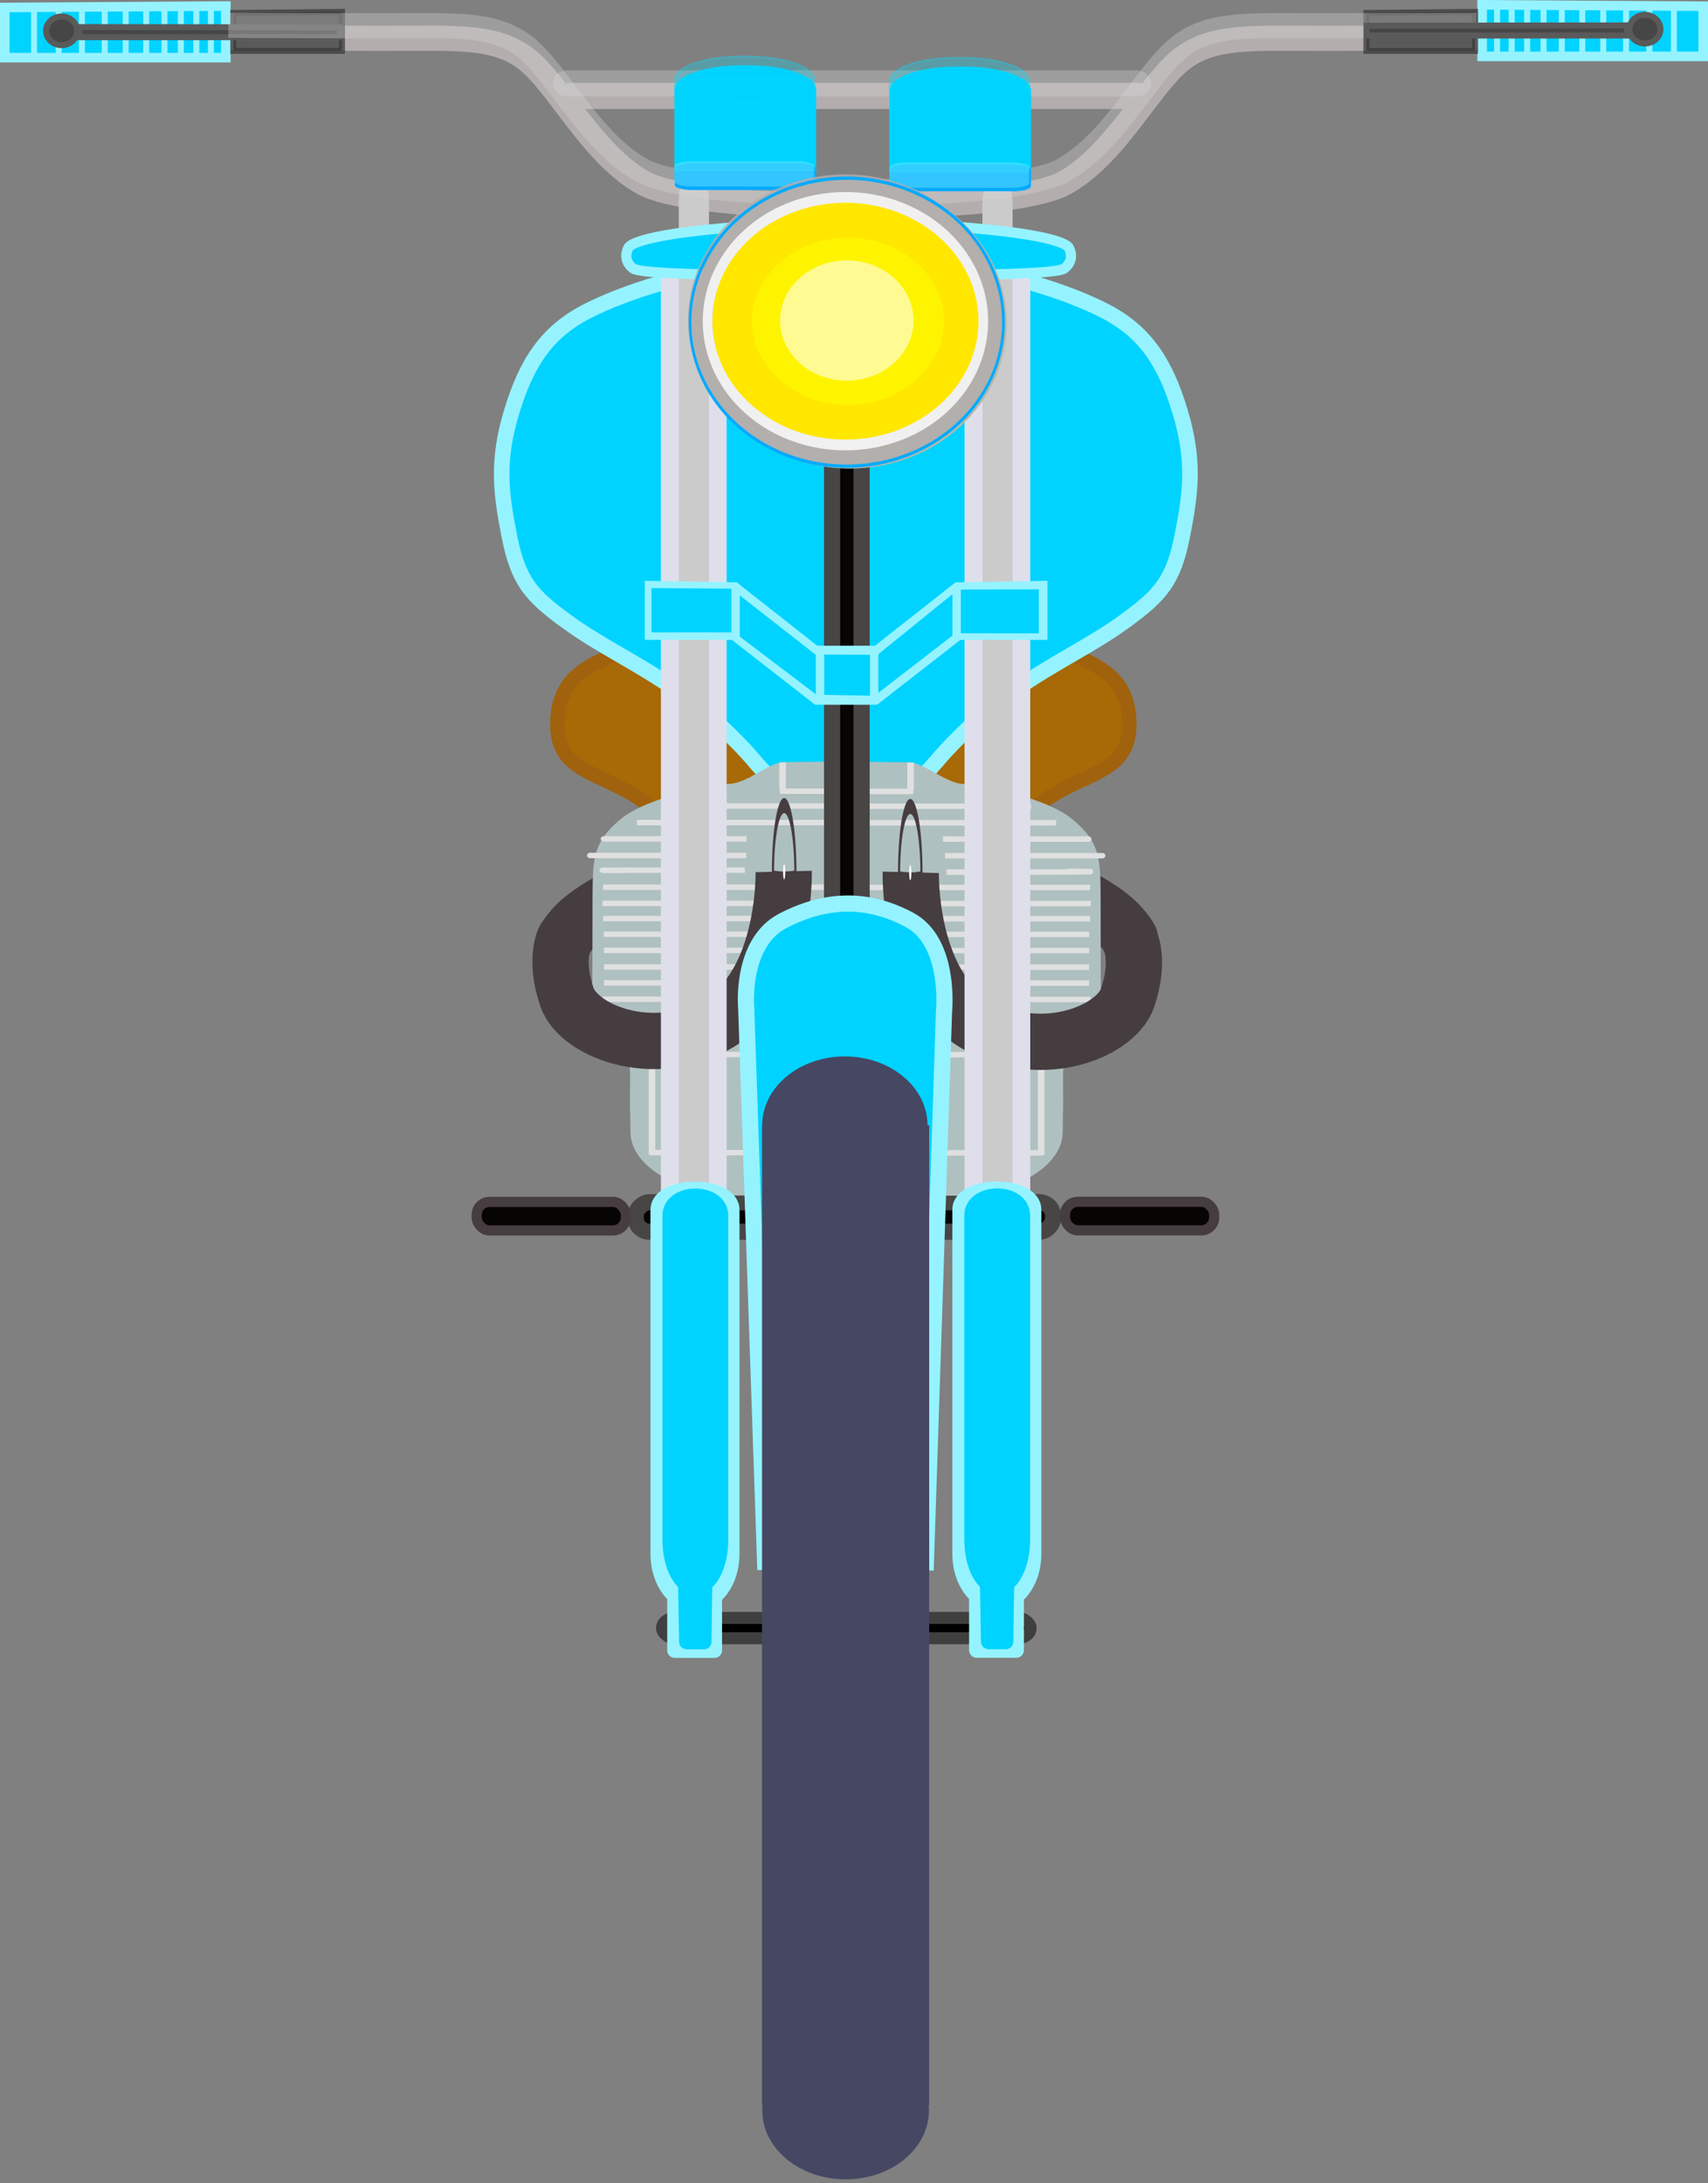 <?xml version="1.0" encoding="UTF-8" standalone="no"?>
<!-- Created with Inkscape (http://www.inkscape.org/) -->
<svg
   xmlns:dc="http://purl.org/dc/elements/1.1/"
   xmlns:cc="http://creativecommons.org/ns#"
   xmlns:rdf="http://www.w3.org/1999/02/22-rdf-syntax-ns#"
   xmlns:svg="http://www.w3.org/2000/svg"
   xmlns="http://www.w3.org/2000/svg"
   xmlns:sodipodi="http://sodipodi.sourceforge.net/DTD/sodipodi-0.dtd"
   xmlns:inkscape="http://www.inkscape.org/namespaces/inkscape"
   id="svg2"
   sodipodi:version="0.32"
   inkscape:version="0.46"
   width="285.336"
   height="364.667"
   sodipodi:docbase="D:\Documents and Settings\courboules\Mes documents\vectoriel"
   sodipodi:docname="moto2.svg"
   inkscape:output_extension="org.inkscape.output.svg.inkscape"
   version="1.0">
  <rect width="100%" height="100%" fill="#808080" stroke="none"/>
  <defs
     id="defs5">
    <inkscape:perspective
       sodipodi:type="inkscape:persp3d"
       inkscape:vp_x="0 : 526.18109 : 1"
       inkscape:vp_y="0 : 1000 : 0"
       inkscape:vp_z="744.09448 : 526.18109 : 1"
       inkscape:persp3d-origin="372.04724 : 350.78739 : 1"
       id="perspective184" />
  </defs>
  <sodipodi:namedview
     inkscape:window-height="712"
     inkscape:window-width="1024"
     inkscape:pageshadow="2"
     inkscape:pageopacity="0.0"
     borderopacity="1.0"
     bordercolor="#666666"
     pagecolor="#ffffff"
     id="base"
     inkscape:zoom="0.41044777"
     inkscape:cx="341.55387"
     inkscape:cy="595.06804"
     inkscape:window-x="0"
     inkscape:window-y="0"
     inkscape:current-layer="g1619"
     fill="#c0c0c0"
     showgrid="false" />
  <rect
     style="opacity:1;fill:#0013ff;fill-opacity:1;fill-rule:nonzero;stroke:#dfdfdf;stroke-width:2.7;stroke-linecap:round;stroke-linejoin:round;stroke-miterlimit:4;stroke-dasharray:none;stroke-opacity:1"
     id="rect17147"
     width="0"
     height="1.985"
     x="-324.401"
     y="222.521"
     ry="0"
     rx="0"
     transform="scale(1,-1)" />
  <rect
     style="opacity:1;fill:#3f3f3f;fill-opacity:1;fill-rule:nonzero;stroke:#3f3f3f;stroke-width:2.3;stroke-linecap:round;stroke-linejoin:round;stroke-miterlimit:4;stroke-dasharray:none;stroke-opacity:1"
     id="rect29439"
     width="10.952"
     height="0"
     x="-291.545"
     y="-228.476"
     rx="2.152"
     ry="0" />
  <g
     id="g1619"
     inkscape:export-xdpi="90"
     inkscape:export-ydpi="90"
     transform="translate(-246.642,-550.343)">
    <g
       transform="translate(-199.094,445.141)"
       id="g1483">
      <path
         style="fill:#463d40;fill-opacity:1;fill-rule:evenodd;stroke:#463d40;stroke-width:2.8;stroke-linecap:butt;stroke-linejoin:miter;stroke-miterlimit:4;stroke-dasharray:none;stroke-opacity:1"
         d="M 631.609,263.924 C 631.163,262.33 628.345,260.313 628.345,260.313 L 617.143,252.674 L 626.315,251.389 C 626.315,251.389 632.323,254.286 635.173,257.418 C 638.022,260.55 637.742,261.536 637.742,261.536 C 637.742,261.536 632.052,265.504 631.609,263.924 z"
         id="path103917"
         sodipodi:nodetypes="cccczcz" />
      <rect
         style="fill:#070404;fill-opacity:1;fill-rule:nonzero;stroke:#484545;stroke-width:2.7;stroke-linecap:round;stroke-linejoin:round;stroke-miterlimit:4;stroke-dasharray:none;stroke-opacity:1"
         id="rect103034"
         width="4.928"
         height="69.717"
         x="306.031"
         y="-621.658"
         rx="2.292"
         ry="2.292"
         transform="matrix(0,1,-1,0,0,0)" />
      <path
         style="fill:#463d40;fill-opacity:1;fill-rule:evenodd;stroke:#463d40;stroke-width:2.8;stroke-linecap:butt;stroke-linejoin:miter;stroke-miterlimit:4;stroke-dasharray:none;stroke-opacity:1"
         d="M 542.869,264.188 C 543.315,262.594 546.134,260.577 546.134,260.577 L 557.336,252.937 L 548.163,251.653 C 548.163,251.653 542.155,254.55 539.306,257.682 C 536.456,260.814 536.736,261.8 536.736,261.8 C 536.736,261.8 542.427,265.767 542.869,264.188 z"
         id="path98607"
         sodipodi:nodetypes="cccczcz" />
      <path
         id="path72872"
         style="fill:#a86907;fill-opacity:1;fill-rule:evenodd;stroke:#a0620d;stroke-width:2.4;stroke-linecap:butt;stroke-linejoin:miter;stroke-miterlimit:4;stroke-opacity:1"
         d="M 605.041,207.246 C 621.073,215.164 634.229,213.489 634.405,226.067 C 634.548,236.38 622.995,233.435 615.291,243.687 C 609.123,251.895 594.446,251.38 594.446,251.38 L 586.116,251.437 L 587.192,207.246 L 605.041,207.246 z M 568.205,207.248 C 552.172,215.166 539.016,213.491 538.841,226.069 C 538.697,236.382 550.25,233.437 557.954,243.689 C 564.122,251.897 578.8,251.381 578.8,251.381 L 587.129,251.439 L 586.053,207.248 L 568.205,207.248 z" />
      <path
         id="path68500"
         style="opacity:1;fill:#00d3ff;fill-opacity:1;fill-rule:evenodd;stroke:#95f3ff;stroke-width:2.6;stroke-linecap:butt;stroke-linejoin:miter;stroke-miterlimit:4;stroke-opacity:1"
         d="M 581.307,148.547 C 581.307,148.547 575.645,149.379 568.225,150.057 C 560.917,150.725 550.321,153.824 543.697,157.256 C 536.983,160.735 533.653,165.914 531.218,173.969 C 528.771,182.062 529.341,187.266 530.832,194.801 C 532.319,202.311 534.491,204.692 540.243,208.9 C 546.097,213.182 551.954,215.745 558.869,220.554 C 565.784,225.362 571.283,231.759 571.283,231.759 C 571.283,231.759 575.514,236.974 579.021,238.772 C 582.527,240.57 585.874,238.825 585.874,238.825 L 585.904,148.547 L 581.307,148.547 z M 592.772,148.474 C 592.772,148.474 598.433,149.306 605.853,149.984 C 613.161,150.652 623.758,153.751 630.381,157.183 C 637.096,160.663 640.425,165.842 642.861,173.896 C 645.307,181.989 644.738,187.194 643.246,194.728 C 641.76,202.238 639.588,204.619 633.836,208.827 C 627.982,213.109 622.124,215.673 615.21,220.481 C 608.295,225.29 602.796,231.686 602.796,231.686 C 602.796,231.686 598.565,236.901 595.058,238.699 C 591.551,240.497 588.205,238.752 588.205,238.752 L 588.175,148.474 L 592.772,148.474 z" />
      <g
         id="g98515"
         transform="matrix(-0.98,0,0,0.81,1242.898,49.091)">
        <path
           sodipodi:nodetypes="ccscccsccczz"
           d="M 707.648,238.219 C 712.107,242.749 712.401,245.767 712.42,253.828 C 712.423,258.739 712.469,275.838 712.445,278.427 C 712.379,284.916 706.191,288.6 706.191,288.6 C 706.191,288.6 705.983,289.567 706.016,291.938 C 706.081,301.232 706.016,294.85 705.953,302.918 C 705.755,310.68 696.085,315.77 688.526,315.818 C 680.061,315.87 680.183,315.712 672.655,315.737 L 672.812,226.344 C 672.812,226.344 676.73,226.434 679.928,226.443 C 682.308,226.599 686.085,230.762 688.973,230.911 C 691.861,231.06 703.178,233.678 707.648,238.219 z"
           style="fill:#afc0c0;fill-opacity:1;fill-rule:evenodd;stroke:none;stroke-width:2.3;stroke-linecap:butt;stroke-linejoin:miter;stroke-miterlimit:4;stroke-opacity:1"
           id="path98517" />
        <path
           id="path98519"
           d="M 686.451,248.718 C 723.973,248.718 706.78,248.773 706.78,248.773"
           style="fill:none;fill-opacity:0.75;fill-rule:evenodd;stroke:#e0e0e1;stroke-width:1.122px;stroke-linecap:butt;stroke-linejoin:miter;stroke-opacity:1"
           sodipodi:nodetypes="cc" />
        <path
           id="path98521"
           d="M 673.01,252.244 C 710.428,252.244 710.633,252.244 710.633,252.244"
           style="fill:none;fill-opacity:0.75;fill-rule:evenodd;stroke:#e0e0e1;stroke-width:1.122px;stroke-linecap:butt;stroke-linejoin:miter;stroke-opacity:1" />
        <path
           id="path98523"
           d="M 673.012,255.581 C 710.534,255.581 710.74,255.581 710.74,255.581"
           style="fill:none;fill-opacity:0.75;fill-rule:evenodd;stroke:#e0e0e1;stroke-width:1.122px;stroke-linecap:butt;stroke-linejoin:miter;stroke-opacity:1" />
        <path
           id="path98525"
           d="M 673.01,258.704 C 710.428,258.704 710.633,258.704 710.633,258.704"
           style="fill:none;fill-opacity:0.75;fill-rule:evenodd;stroke:#e0e0e1;stroke-width:1.122px;stroke-linecap:butt;stroke-linejoin:miter;stroke-opacity:1" />
        <path
           id="path98527"
           d="M 672.978,261.934 C 710.291,261.934 710.496,261.934 710.496,261.934"
           style="fill:none;fill-opacity:0.75;fill-rule:evenodd;stroke:#e0e0e1;stroke-width:1.122px;stroke-linecap:butt;stroke-linejoin:miter;stroke-opacity:1" />
        <path
           id="path98529"
           d="M 672.961,265.264 C 710.274,265.264 710.479,265.264 710.479,265.264"
           style="fill:none;fill-opacity:0.75;fill-rule:evenodd;stroke:#e0e0e1;stroke-width:1.122px;stroke-linecap:butt;stroke-linejoin:miter;stroke-opacity:1" />
        <path
           id="path98531"
           d="M 673.035,268.691 C 710.244,268.691 710.448,268.691 710.448,268.691"
           style="fill:none;fill-opacity:0.75;fill-rule:evenodd;stroke:#e0e0e1;stroke-width:1.122px;stroke-linecap:butt;stroke-linejoin:miter;stroke-opacity:1" />
        <path
           id="path98533"
           d="M 673.035,271.978 C 710.244,271.978 710.448,271.978 710.448,271.978"
           style="fill:none;fill-opacity:0.75;fill-rule:evenodd;stroke:#e0e0e1;stroke-width:1.122px;stroke-linecap:butt;stroke-linejoin:miter;stroke-opacity:1" />
        <path
           id="path98535"
           d="M 672.857,275.341 C 710.483,275.341 710.69,275.341 710.69,275.341"
           style="fill:none;fill-opacity:0.75;fill-rule:evenodd;stroke:#e0e0e1;stroke-width:1.122px;stroke-linecap:butt;stroke-linejoin:miter;stroke-opacity:1" />
        <path
           id="path98537"
           d="M 672.733,279.134 C 710.167,279.134 710.372,279.134 710.372,279.134"
           style="fill:none;fill-opacity:0.75;fill-rule:evenodd;stroke:#e0e0e1;stroke-width:1.122px;stroke-linecap:butt;stroke-linejoin:miter;stroke-opacity:1" />
        <path
           id="path98539"
           d="M 672.74,283.156 C 707.691,283.156 707.883,283.156 707.883,283.156"
           style="fill:none;fill-opacity:0.75;fill-rule:evenodd;stroke:#e0e0e1;stroke-width:1.122px;stroke-linecap:butt;stroke-linejoin:miter;stroke-opacity:1" />
        <path
           id="path98541"
           d="M 686.214,245.697 C 723.856,245.697 710.547,245.697 710.547,245.697"
           style="fill:none;fill-opacity:0.75;fill-rule:evenodd;stroke:#e0e0e1;stroke-width:1.122px;stroke-linecap:butt;stroke-linejoin:miter;stroke-opacity:1"
           sodipodi:nodetypes="cc" />
        <path
           id="path98543"
           d="M 686.177,242.271 C 721.312,242.271 707.989,242.271 707.989,242.271"
           style="fill:none;fill-opacity:0.75;fill-rule:evenodd;stroke:#e0e0e1;stroke-width:1.122px;stroke-linecap:butt;stroke-linejoin:miter;stroke-opacity:1"
           sodipodi:nodetypes="cc" />
        <path
           id="path98545"
           d="M 672.774,238.921 C 704.662,238.921 704.838,238.921 704.838,238.921"
           style="fill:none;fill-opacity:0.75;fill-rule:evenodd;stroke:#e0e0e1;stroke-width:1.122px;stroke-linecap:butt;stroke-linejoin:miter;stroke-opacity:1" />
        <path
           id="path98547"
           d="M 672.868,235.495 C 700.404,235.495 700.555,235.495 700.555,235.495"
           style="fill:none;fill-opacity:0.75;fill-rule:evenodd;stroke:#e0e0e1;stroke-width:1.122px;stroke-linecap:butt;stroke-linejoin:miter;stroke-opacity:1" />
        <path
           id="path98549"
           d="M 672.383,232.45 C 680.451,232.45 680.496,232.45 680.496,232.45"
           style="fill:none;fill-opacity:0.75;fill-rule:evenodd;stroke:#e0e0e1;stroke-width:1.122px;stroke-linecap:butt;stroke-linejoin:miter;stroke-opacity:1" />
        <path
           id="path98551"
           d="M 680.025,226.494 C 680.025,232.15 680.025,232.181 680.025,232.181"
           style="fill:none;fill-opacity:0.75;fill-rule:evenodd;stroke:#e0e0e1;stroke-width:1.122px;stroke-linecap:butt;stroke-linejoin:miter;stroke-opacity:1" />
        <path
           id="path98553"
           d="M 672.74,286.735 C 702.577,286.735 702.741,286.735 702.741,286.735"
           style="fill:none;fill-opacity:0.75;fill-rule:evenodd;stroke:#e0e0e1;stroke-width:1.122px;stroke-linecap:butt;stroke-linejoin:miter;stroke-opacity:1" />
        <path
           id="path98555"
           d="M 702.282,307.432 C 702.282,286.709 702.282,286.595 702.282,286.595"
           style="fill:none;fill-opacity:0.75;fill-rule:evenodd;stroke:#e0e0e1;stroke-width:1.122px;stroke-linecap:butt;stroke-linejoin:miter;stroke-opacity:1" />
        <path
           id="path98557"
           d="M 672.511,306.987 C 702.348,306.987 702.512,306.987 702.512,306.987"
           style="fill:none;fill-opacity:0.75;fill-rule:evenodd;stroke:#e0e0e1;stroke-width:1.122px;stroke-linecap:butt;stroke-linejoin:miter;stroke-opacity:1" />
      </g>
      <g
         id="g98492"
         transform="matrix(0.98,0,0,0.81,-68.571,49.124)">
        <path
           sodipodi:nodetypes="ccscccsccczz"
           d="M 707.648,238.219 C 712.107,242.749 712.401,245.767 712.42,253.828 C 712.423,258.739 712.469,275.838 712.445,278.427 C 712.379,284.916 706.191,288.6 706.191,288.6 C 706.191,288.6 705.983,289.567 706.016,291.938 C 706.081,301.232 706.016,294.85 705.953,302.918 C 705.755,310.68 696.085,315.77 688.526,315.818 C 680.061,315.87 680.183,315.712 672.655,315.737 L 672.812,226.344 C 672.812,226.344 676.73,226.434 679.928,226.443 C 682.308,226.599 686.085,230.762 688.973,230.911 C 691.861,231.06 703.178,233.678 707.648,238.219 z"
           style="fill:#afc0c0;fill-opacity:1;fill-rule:evenodd;stroke:none;stroke-width:2.3;stroke-linecap:butt;stroke-linejoin:miter;stroke-miterlimit:4;stroke-opacity:1"
           id="path97575" />
        <path
           id="path97577"
           d="M 686.14,249.094 C 723.662,249.094 706.935,248.906 706.935,248.906"
           style="fill:none;fill-opacity:0.75;fill-rule:evenodd;stroke:#e0e0e1;stroke-width:1.122px;stroke-linecap:butt;stroke-linejoin:miter;stroke-opacity:1"
           sodipodi:nodetypes="cc" />
        <path
           id="path98454"
           d="M 673.01,252.244 C 710.428,252.244 710.633,252.244 710.633,252.244"
           style="fill:none;fill-opacity:0.75;fill-rule:evenodd;stroke:#e0e0e1;stroke-width:1.122px;stroke-linecap:butt;stroke-linejoin:miter;stroke-opacity:1" />
        <path
           id="path98456"
           d="M 673.012,255.581 C 710.534,255.581 710.74,255.581 710.74,255.581"
           style="fill:none;fill-opacity:0.75;fill-rule:evenodd;stroke:#e0e0e1;stroke-width:1.122px;stroke-linecap:butt;stroke-linejoin:miter;stroke-opacity:1" />
        <path
           id="path98458"
           d="M 673.01,258.704 C 710.428,258.704 710.633,258.704 710.633,258.704"
           style="fill:none;fill-opacity:0.75;fill-rule:evenodd;stroke:#e0e0e1;stroke-width:1.122px;stroke-linecap:butt;stroke-linejoin:miter;stroke-opacity:1" />
        <path
           id="path98460"
           d="M 672.978,261.934 C 710.291,261.934 710.496,261.934 710.496,261.934"
           style="fill:none;fill-opacity:0.75;fill-rule:evenodd;stroke:#e0e0e1;stroke-width:1.122px;stroke-linecap:butt;stroke-linejoin:miter;stroke-opacity:1" />
        <path
           id="path98462"
           d="M 672.961,265.264 C 710.274,265.264 710.479,265.264 710.479,265.264"
           style="fill:none;fill-opacity:0.75;fill-rule:evenodd;stroke:#e0e0e1;stroke-width:1.122px;stroke-linecap:butt;stroke-linejoin:miter;stroke-opacity:1" />
        <path
           id="path98464"
           d="M 673.035,268.691 C 710.244,268.691 710.448,268.691 710.448,268.691"
           style="fill:none;fill-opacity:0.75;fill-rule:evenodd;stroke:#e0e0e1;stroke-width:1.122px;stroke-linecap:butt;stroke-linejoin:miter;stroke-opacity:1" />
        <path
           id="path98466"
           d="M 673.035,271.978 C 710.244,271.978 710.448,271.978 710.448,271.978"
           style="fill:none;fill-opacity:0.75;fill-rule:evenodd;stroke:#e0e0e1;stroke-width:1.122px;stroke-linecap:butt;stroke-linejoin:miter;stroke-opacity:1" />
        <path
           id="path98468"
           d="M 672.857,275.341 C 710.483,275.341 710.69,275.341 710.69,275.341"
           style="fill:none;fill-opacity:0.75;fill-rule:evenodd;stroke:#e0e0e1;stroke-width:1.122px;stroke-linecap:butt;stroke-linejoin:miter;stroke-opacity:1" />
        <path
           id="path98470"
           d="M 672.733,279.134 C 710.167,279.134 710.372,279.134 710.372,279.134"
           style="fill:none;fill-opacity:0.75;fill-rule:evenodd;stroke:#e0e0e1;stroke-width:1.122px;stroke-linecap:butt;stroke-linejoin:miter;stroke-opacity:1" />
        <path
           id="path98472"
           d="M 672.74,283.156 C 707.691,283.156 707.883,283.156 707.883,283.156"
           style="fill:none;fill-opacity:0.75;fill-rule:evenodd;stroke:#e0e0e1;stroke-width:1.122px;stroke-linecap:butt;stroke-linejoin:miter;stroke-opacity:1" />
        <path
           id="path98474"
           d="M 685.903,245.697 C 723.545,245.697 710.547,245.697 710.547,245.697"
           style="fill:none;fill-opacity:0.75;fill-rule:evenodd;stroke:#e0e0e1;stroke-width:1.122px;stroke-linecap:butt;stroke-linejoin:miter;stroke-opacity:1"
           sodipodi:nodetypes="cc" />
        <path
           id="path98476"
           d="M 685.556,242.271 C 720.691,242.271 708.145,242.271 708.145,242.271"
           style="fill:none;fill-opacity:0.75;fill-rule:evenodd;stroke:#e0e0e1;stroke-width:1.122px;stroke-linecap:butt;stroke-linejoin:miter;stroke-opacity:1"
           sodipodi:nodetypes="cc" />
        <path
           id="path98478"
           d="M 672.774,238.921 C 704.662,238.921 704.838,238.921 704.838,238.921"
           style="fill:none;fill-opacity:0.75;fill-rule:evenodd;stroke:#e0e0e1;stroke-width:1.122px;stroke-linecap:butt;stroke-linejoin:miter;stroke-opacity:1" />
        <path
           id="path98480"
           d="M 672.868,235.495 C 700.404,235.495 700.555,235.495 700.555,235.495"
           style="fill:none;fill-opacity:0.75;fill-rule:evenodd;stroke:#e0e0e1;stroke-width:1.122px;stroke-linecap:butt;stroke-linejoin:miter;stroke-opacity:1" />
        <path
           id="path98482"
           d="M 672.383,232.45 C 680.451,232.45 680.496,232.45 680.496,232.45"
           style="fill:none;fill-opacity:0.75;fill-rule:evenodd;stroke:#e0e0e1;stroke-width:1.122px;stroke-linecap:butt;stroke-linejoin:miter;stroke-opacity:1" />
        <path
           id="path98484"
           d="M 680.025,226.494 C 680.025,232.15 680.025,232.181 680.025,232.181"
           style="fill:none;fill-opacity:0.75;fill-rule:evenodd;stroke:#e0e0e1;stroke-width:1.122px;stroke-linecap:butt;stroke-linejoin:miter;stroke-opacity:1" />
        <path
           id="path98486"
           d="M 672.74,286.735 C 702.577,286.735 702.741,286.735 702.741,286.735"
           style="fill:none;fill-opacity:0.75;fill-rule:evenodd;stroke:#e0e0e1;stroke-width:1.122px;stroke-linecap:butt;stroke-linejoin:miter;stroke-opacity:1" />
        <path
           id="path98488"
           d="M 702.282,307.432 C 702.282,286.709 702.282,286.595 702.282,286.595"
           style="fill:none;fill-opacity:0.75;fill-rule:evenodd;stroke:#e0e0e1;stroke-width:1.122px;stroke-linecap:butt;stroke-linejoin:miter;stroke-opacity:1" />
        <path
           id="path98490"
           d="M 672.511,306.987 C 702.348,306.987 702.512,306.987 702.512,306.987"
           style="fill:none;fill-opacity:0.75;fill-rule:evenodd;stroke:#e0e0e1;stroke-width:1.122px;stroke-linecap:butt;stroke-linejoin:miter;stroke-opacity:1" />
      </g>
      <rect
         style="fill:#000000;fill-opacity:1;fill-rule:nonzero;stroke:#3f3f3f;stroke-width:2;stroke-linecap:round;stroke-linejoin:round;stroke-miterlimit:4;stroke-dasharray:none;stroke-opacity:1"
         id="rect41077"
         width="61.582"
         height="3.393"
         x="556.328"
         y="375.467"
         rx="2.152"
         ry="2.152" />
      <g
         id="g50909"
         style="stroke:#b3adad;stroke-width:4.2;stroke-miterlimit:4;stroke-dasharray:none;stroke-opacity:1"
         transform="translate(22,-356)">
        <rect
           ry="1.207"
           rx="1.207"
           y="477.137"
           x="518.499"
           height="0.172"
           width="95.761"
           id="rect41063"
           style="fill:#000000;fill-opacity:1;fill-rule:nonzero;stroke:#b3adad;stroke-width:4.2;stroke-linecap:round;stroke-linejoin:round;stroke-miterlimit:4;stroke-dasharray:none;stroke-opacity:1" />
        <path
           sodipodi:nodetypes="cszzss"
           d="M 462.173,467.528 C 467.969,467.551 467.939,467.577 488.01,467.603 C 500.009,467.619 506.789,466.977 512.095,471.429 C 517.347,475.836 522.849,487.156 531.306,491.81 C 535.024,493.856 546.229,495.266 555.059,495.269 C 562.14,495.271 562.14,495.334 569.131,495.333"
           style="fill:none;fill-opacity:0.75;fill-rule:evenodd;stroke:#b3adad;stroke-width:4.2;stroke-linecap:butt;stroke-linejoin:miter;stroke-miterlimit:4;stroke-dasharray:none;stroke-opacity:1"
           id="path41087" />
        <path
           sodipodi:nodetypes="cszzss"
           d="M 670.641,467.531 C 664.845,467.554 664.875,467.58 644.804,467.606 C 632.805,467.621 626.025,466.979 620.719,471.432 C 615.467,475.839 609.965,487.158 601.508,491.813 C 597.79,493.859 586.585,495.268 577.755,495.271 C 570.674,495.273 570.674,495.337 563.683,495.335"
           style="fill:none;fill-opacity:0.75;fill-rule:evenodd;stroke:#b3adad;stroke-width:4.2;stroke-linecap:butt;stroke-linejoin:miter;stroke-miterlimit:4;stroke-dasharray:none;stroke-opacity:1"
           id="path50897" />
      </g>
      <rect
         style="fill:#070404;fill-opacity:1;fill-rule:nonzero;stroke:#484545;stroke-width:2.7;stroke-linecap:round;stroke-linejoin:round;stroke-miterlimit:4;stroke-dasharray:none;stroke-opacity:1"
         id="rect41083"
         width="4.928"
         height="193.985"
         x="584.745"
         y="136.772"
         rx="2.292"
         ry="2.292" />
      <g
         id="g101230"
         transform="translate(0.215,-0.861)">
        <path
           sodipodi:nodetypes="czzc"
           id="path41073"
           d="M 576.443,251.641 C 576.443,251.641 576.897,269.315 566.53,276.371 C 555.921,283.592 542.29,278.639 540.229,272.62 C 538.199,266.693 539.69,263.307 539.69,263.307"
           style="fill:none;fill-opacity:0.75;fill-rule:evenodd;stroke:#463d40;stroke-width:9.4;stroke-linecap:butt;stroke-linejoin:miter;stroke-miterlimit:4;stroke-dasharray:none;stroke-opacity:1" />
        <path
           transform="matrix(0.169,0,0,1,478.916,0.609)"
           d="M 578.636,251.103 A 1.066,1.218 0 1 1 576.505,251.103 A 1.066,1.218 0 1 1 578.636,251.103 z"
           sodipodi:ry="1.2181818"
           sodipodi:rx="1.0659091"
           sodipodi:cy="251.10309"
           sodipodi:cx="577.57043"
           id="path100355"
           style="opacity:1;fill:#ffffff;fill-opacity:1;fill-rule:evenodd;stroke:#463d40;stroke-width:22.147;stroke-linecap:round;stroke-linejoin:round;stroke-miterlimit:4;stroke-dasharray:none;stroke-opacity:1"
           sodipodi:type="arc" />
      </g>
      <g
         id="g103919"
         transform="matrix(-1,0,0,1,1174.328,-0.719)">
        <path
           sodipodi:nodetypes="czzc"
           id="path103921"
           d="M 576.443,251.641 C 576.443,251.641 576.897,269.315 566.53,276.371 C 555.921,283.592 542.29,278.639 540.229,272.62 C 538.199,266.693 539.69,263.307 539.69,263.307"
           style="fill:none;fill-opacity:0.75;fill-rule:evenodd;stroke:#463d40;stroke-width:9.4;stroke-linecap:butt;stroke-linejoin:miter;stroke-miterlimit:4;stroke-dasharray:none;stroke-opacity:1" />
        <path
           transform="matrix(0.169,0,0,1,478.916,0.609)"
           d="M 578.636,251.103 A 1.066,1.218 0 1 1 576.505,251.103 A 1.066,1.218 0 1 1 578.636,251.103 z"
           sodipodi:ry="1.2181818"
           sodipodi:rx="1.0659091"
           sodipodi:cy="251.10309"
           sodipodi:cx="577.57043"
           id="path103923"
           style="opacity:1;fill:#ffffff;fill-opacity:1;fill-rule:evenodd;stroke:#463d40;stroke-width:22.147;stroke-linecap:round;stroke-linejoin:round;stroke-miterlimit:4;stroke-dasharray:none;stroke-opacity:1"
           sodipodi:type="arc" />
      </g>
      <path
         style="fill:#00d3ff;fill-opacity:1;fill-rule:evenodd;stroke:#95f3ff;stroke-width:2.7;stroke-linecap:butt;stroke-linejoin:miter;stroke-miterlimit:4;stroke-dasharray:none;stroke-opacity:1"
         d="M 573.599,367.438 L 570.397,273.654 C 570.397,273.654 569.333,262.731 576.557,259.001 C 583.782,255.271 590.72,255.137 597.677,258.867 C 604.633,262.597 603.439,274.187 603.439,274.187 L 600.373,367.513"
         id="path41085"
         sodipodi:nodetypes="cczzcc" />
      <path
         id="path41089"
         style="fill:#464763;fill-opacity:1;fill-rule:nonzero;stroke:#230000;stroke-width:1.231;stroke-linecap:round;stroke-linejoin:round;stroke-miterlimit:4;stroke-opacity:0"
         d="M 573.038,293.175 L 600.965,293.175 L 600.965,456.866 L 573.038,456.866 L 573.038,293.175 z M 600.685,293.175 C 600.685,299.525 594.499,304.678 586.877,304.678 C 579.255,304.678 573.069,299.525 573.069,293.175 C 573.069,286.826 579.255,281.673 586.877,281.673 C 594.499,281.673 600.685,286.826 600.685,293.175 z M 600.924,457.751 C 600.924,464.1 594.687,469.253 587.002,469.253 C 579.316,469.253 573.079,464.1 573.079,457.751 C 573.079,451.401 579.316,446.248 587.002,446.248 C 594.687,446.248 600.924,451.401 600.924,457.751 z" />
      <rect
         style="fill:#dfdfec;fill-opacity:1;fill-rule:nonzero;stroke:#dfdfec;stroke-width:2.531;stroke-linecap:round;stroke-linejoin:round;stroke-miterlimit:4;stroke-dasharray:none;stroke-opacity:1"
         id="rect41099"
         width="8.446"
         height="167.78"
         x="608.135"
         y="148.701"
         ry="3.99"
         rx="3.99" />
      <rect
         style="fill:#dfdfec;fill-opacity:1;fill-rule:nonzero;stroke:#cbcbcb;stroke-width:2.531;stroke-linecap:round;stroke-linejoin:round;stroke-miterlimit:4;stroke-dasharray:none;stroke-opacity:1"
         id="rect77252"
         width="2.514"
         height="180.933"
         x="611.121"
         y="135.579"
         ry="3.99"
         rx="3.99" />
      <path
         id="path73752"
         style="fill:#95f3ff;fill-opacity:1;fill-rule:nonzero;stroke:#95f3ff;stroke-width:2.531;stroke-linecap:round;stroke-linejoin:round;stroke-miterlimit:4;stroke-opacity:1"
         d="M 618.438,307.296 L 618.438,364.774 C 618.438,369.395 615.685,373.115 612.267,373.115 C 608.848,373.115 606.096,369.395 606.096,364.774 L 606.096,307.296 C 606.096,302.675 618.438,302.675 618.438,307.296 z M 608.896,380.859 L 615.523,380.859 L 615.523,370.408 L 608.896,370.408 L 608.896,380.859 z"
         sodipodi:nodetypes="ccscccccccc" />
      <path
         id="path41093"
         style="fill:#00d3ff;fill-opacity:1;fill-rule:nonzero;stroke:#00d3ff;stroke-width:2.531;stroke-linecap:round;stroke-linejoin:round;stroke-miterlimit:4;stroke-opacity:1"
         d="M 616.56,308.253 L 616.56,362.436 C 616.56,366.792 614.673,370.298 612.329,370.298 C 609.985,370.298 608.098,366.792 608.098,362.436 L 608.098,308.253 C 608.098,303.898 616.56,303.898 616.56,308.253 z M 610.879,379.426 L 613.763,379.426 L 613.916,367.747 L 610.664,367.747 L 610.879,379.426 z"
         sodipodi:nodetypes="ccscccccccc" />
      <rect
         style="fill:#dfdfec;fill-opacity:1;fill-rule:nonzero;stroke:#dfdfec;stroke-width:2.531;stroke-linecap:round;stroke-linejoin:round;stroke-miterlimit:4;stroke-dasharray:none;stroke-opacity:1"
         id="rect80782"
         width="8.446"
         height="170.295"
         x="557.413"
         y="144.205"
         ry="3.99"
         rx="3.99" />
      <rect
         style="fill:#dfdfec;fill-opacity:1;fill-rule:nonzero;stroke:#cbcbcb;stroke-width:2.531;stroke-linecap:round;stroke-linejoin:round;stroke-miterlimit:4;stroke-dasharray:none;stroke-opacity:1"
         id="rect80784"
         width="2.514"
         height="179.739"
         x="560.399"
         y="134.826"
         ry="3.99"
         rx="3.99" />
      <path
         id="path85196"
         style="fill:#95f3ff;fill-opacity:1;fill-rule:evenodd;stroke:#95f3ff;stroke-width:1px;stroke-linecap:butt;stroke-linejoin:miter;stroke-opacity:1"
         d="M 553.948,202.73 L 568.642,202.977 L 582.086,213.563 L 591.308,213.563 L 591.465,222.426 L 582.086,222.426 L 568.173,211.593 L 553.948,211.593 L 553.948,202.73 z M 620.227,202.73 L 605.533,202.977 L 592.09,213.563 L 590.692,213.7 L 590.71,222.426 L 592.09,222.426 L 606.002,211.593 L 620.227,211.593 L 620.227,202.73 z"
         sodipodi:nodetypes="cccccccccccccccccc" />
      <path
         id="path41105"
         style="fill:#00d3ff;fill-opacity:1;fill-rule:evenodd;stroke:#00d3ff;stroke-width:3.5;stroke-linecap:butt;stroke-linejoin:miter;stroke-miterlimit:4;stroke-dasharray:none;stroke-opacity:1"
         d="M 556.325,205.199 L 567.277,205.286 L 582.268,217.001 L 592.395,217.001 L 590.712,219.662 L 582.723,219.508 L 568.982,209.089 L 556.325,209.089 L 556.325,205.199 z M 617.522,205.414 C 610.836,205.443 610.828,205.41 606.418,205.439 L 592.947,216.348 L 582.498,216.289 L 587.602,216.744 L 591.655,219.355 L 604.767,209.227 L 617.522,209.242 L 617.522,205.414 z"
         sodipodi:nodetypes="cccccccccccccccccc" />
      <path
         style="fill:#95f3ff;fill-opacity:1;fill-rule:evenodd;stroke:#95f3ff;stroke-width:1.4;stroke-linecap:butt;stroke-linejoin:miter;stroke-miterlimit:4;stroke-dasharray:none;stroke-opacity:1"
         d="M 605.553,203.134 C 605.553,211.661 605.553,211.661 605.553,211.661 L 605.553,211.661"
         id="path88694" />
      <path
         style="fill:#95f3ff;fill-opacity:1;fill-rule:evenodd;stroke:#95f3ff;stroke-width:1.4;stroke-linecap:butt;stroke-linejoin:miter;stroke-miterlimit:4;stroke-dasharray:none;stroke-opacity:1"
         d="M 568.622,203.188 C 568.622,211.715 568.622,211.715 568.622,211.715 L 568.622,211.715"
         id="path89569" />
      <path
         style="fill:#95f3ff;fill-opacity:1;fill-rule:evenodd;stroke:#95f3ff;stroke-width:1.4;stroke-linecap:butt;stroke-linejoin:miter;stroke-miterlimit:4;stroke-dasharray:none;stroke-opacity:1"
         d="M 582.727,213.686 C 582.727,222.213 582.727,222.213 582.727,222.213 L 582.727,222.213"
         id="path89571" />
      <path
         style="fill:#95f3ff;fill-opacity:1;fill-rule:evenodd;stroke:#95f3ff;stroke-width:1.4;stroke-linecap:butt;stroke-linejoin:miter;stroke-miterlimit:4;stroke-dasharray:none;stroke-opacity:1"
         d="M 591.771,213.686 C 591.771,222.213 591.771,222.213 591.771,222.213 L 591.771,222.213"
         id="path89573" />
      <g
         id="g93140"
         transform="translate(-39.954,-27.947)">
        <path
           sodipodi:nodetypes="ccccc"
           id="path41107"
           d="M 523.416,134.159 L 486.49,134.398 L 486.49,142.779 L 523.416,142.779 L 523.416,134.159 z"
           style="fill:#00d3ff;fill-opacity:1;fill-rule:evenodd;stroke:#95f3ff;stroke-width:1.6;stroke-linecap:butt;stroke-linejoin:miter;stroke-miterlimit:4;stroke-dasharray:none;stroke-opacity:1" />
        <path
           id="path92245"
           d="M 491.384,134.767 C 491.384,142.38 491.384,142.38 491.384,142.38"
           style="fill:#95f3ff;fill-opacity:1;fill-rule:evenodd;stroke:#95f3ff;stroke-width:1px;stroke-linecap:butt;stroke-linejoin:miter;stroke-opacity:1" />
        <path
           id="path93122"
           d="M 495.495,134.995 C 495.495,142.609 495.495,142.609 495.495,142.609"
           style="fill:#95f3ff;fill-opacity:1;fill-rule:evenodd;stroke:#95f3ff;stroke-width:1px;stroke-linecap:butt;stroke-linejoin:miter;stroke-opacity:1" />
        <path
           id="path93124"
           d="M 499.378,134.767 C 499.378,142.38 499.378,142.38 499.378,142.38"
           style="fill:#95f3ff;fill-opacity:1;fill-rule:evenodd;stroke:#95f3ff;stroke-width:1px;stroke-linecap:butt;stroke-linejoin:miter;stroke-opacity:1" />
        <path
           id="path93126"
           d="M 503.185,134.843 C 503.185,142.456 503.185,142.456 503.185,142.456"
           style="fill:#95f3ff;fill-opacity:1;fill-rule:evenodd;stroke:#95f3ff;stroke-width:1px;stroke-linecap:butt;stroke-linejoin:miter;stroke-opacity:1" />
        <path
           id="path93128"
           d="M 506.688,134.691 C 506.688,142.304 506.688,142.304 506.688,142.304"
           style="fill:#95f3ff;fill-opacity:1;fill-rule:evenodd;stroke:#95f3ff;stroke-width:1px;stroke-linecap:butt;stroke-linejoin:miter;stroke-opacity:1" />
        <path
           id="path93130"
           d="M 510.114,134.767 C 510.114,142.38 510.114,142.38 510.114,142.38"
           style="fill:#95f3ff;fill-opacity:1;fill-rule:evenodd;stroke:#95f3ff;stroke-width:1px;stroke-linecap:butt;stroke-linejoin:miter;stroke-opacity:1" />
        <path
           id="path93132"
           d="M 513.159,134.843 C 513.159,142.457 513.159,142.457 513.159,142.457"
           style="fill:#95f3ff;fill-opacity:1;fill-rule:evenodd;stroke:#95f3ff;stroke-width:1px;stroke-linecap:butt;stroke-linejoin:miter;stroke-opacity:1" />
        <path
           id="path93134"
           d="M 515.9,134.767 C 515.9,142.38 515.9,142.38 515.9,142.38"
           style="fill:#95f3ff;fill-opacity:1;fill-rule:evenodd;stroke:#95f3ff;stroke-width:1px;stroke-linecap:butt;stroke-linejoin:miter;stroke-opacity:1" />
        <path
           id="path93136"
           d="M 518.489,134.691 C 518.489,142.304 518.489,142.304 518.489,142.304"
           style="fill:#95f3ff;fill-opacity:1;fill-rule:evenodd;stroke:#95f3ff;stroke-width:1px;stroke-linecap:butt;stroke-linejoin:miter;stroke-opacity:1" />
        <path
           id="path93138"
           d="M 520.925,134.767 C 520.925,142.38 520.925,142.38 520.925,142.38"
           style="fill:#95f3ff;fill-opacity:1;fill-rule:evenodd;stroke:#95f3ff;stroke-width:1px;stroke-linecap:butt;stroke-linejoin:miter;stroke-opacity:1" />
      </g>
      <g
         id="g93153"
         transform="matrix(-1,0,0,1,1216.761,-28.157)">
        <path
           sodipodi:nodetypes="ccccc"
           id="path93155"
           d="M 523.416,134.159 L 486.49,134.398 L 486.49,142.779 L 523.416,142.779 L 523.416,134.159 z"
           style="fill:#00d3ff;fill-opacity:1;fill-rule:evenodd;stroke:#95f3ff;stroke-width:1.6;stroke-linecap:butt;stroke-linejoin:miter;stroke-miterlimit:4;stroke-dasharray:none;stroke-opacity:1" />
        <path
           id="path93157"
           d="M 491.384,134.767 C 491.384,142.38 491.384,142.38 491.384,142.38"
           style="fill:#95f3ff;fill-opacity:1;fill-rule:evenodd;stroke:#95f3ff;stroke-width:1px;stroke-linecap:butt;stroke-linejoin:miter;stroke-opacity:1" />
        <path
           id="path93159"
           d="M 495.495,134.995 C 495.495,142.609 495.495,142.609 495.495,142.609"
           style="fill:#95f3ff;fill-opacity:1;fill-rule:evenodd;stroke:#95f3ff;stroke-width:1px;stroke-linecap:butt;stroke-linejoin:miter;stroke-opacity:1" />
        <path
           id="path93161"
           d="M 499.378,134.767 C 499.378,142.38 499.378,142.38 499.378,142.38"
           style="fill:#95f3ff;fill-opacity:1;fill-rule:evenodd;stroke:#95f3ff;stroke-width:1px;stroke-linecap:butt;stroke-linejoin:miter;stroke-opacity:1" />
        <path
           id="path93163"
           d="M 503.185,134.843 C 503.185,142.456 503.185,142.456 503.185,142.456"
           style="fill:#95f3ff;fill-opacity:1;fill-rule:evenodd;stroke:#95f3ff;stroke-width:1px;stroke-linecap:butt;stroke-linejoin:miter;stroke-opacity:1" />
        <path
           id="path93165"
           d="M 506.688,134.691 C 506.688,142.304 506.688,142.304 506.688,142.304"
           style="fill:#95f3ff;fill-opacity:1;fill-rule:evenodd;stroke:#95f3ff;stroke-width:1px;stroke-linecap:butt;stroke-linejoin:miter;stroke-opacity:1" />
        <path
           id="path93167"
           d="M 510.114,134.767 C 510.114,142.38 510.114,142.38 510.114,142.38"
           style="fill:#95f3ff;fill-opacity:1;fill-rule:evenodd;stroke:#95f3ff;stroke-width:1px;stroke-linecap:butt;stroke-linejoin:miter;stroke-opacity:1" />
        <path
           id="path93169"
           d="M 513.159,134.843 C 513.159,142.457 513.159,142.457 513.159,142.457"
           style="fill:#95f3ff;fill-opacity:1;fill-rule:evenodd;stroke:#95f3ff;stroke-width:1px;stroke-linecap:butt;stroke-linejoin:miter;stroke-opacity:1" />
        <path
           id="path93171"
           d="M 515.9,134.767 C 515.9,142.38 515.9,142.38 515.9,142.38"
           style="fill:#95f3ff;fill-opacity:1;fill-rule:evenodd;stroke:#95f3ff;stroke-width:1px;stroke-linecap:butt;stroke-linejoin:miter;stroke-opacity:1" />
        <path
           id="path93173"
           d="M 518.489,134.691 C 518.489,142.304 518.489,142.304 518.489,142.304"
           style="fill:#95f3ff;fill-opacity:1;fill-rule:evenodd;stroke:#95f3ff;stroke-width:1px;stroke-linecap:butt;stroke-linejoin:miter;stroke-opacity:1" />
        <path
           id="path93175"
           d="M 520.925,134.767 C 520.925,142.38 520.925,142.38 520.925,142.38"
           style="fill:#95f3ff;fill-opacity:1;fill-rule:evenodd;stroke:#95f3ff;stroke-width:1px;stroke-linecap:butt;stroke-linejoin:miter;stroke-opacity:1" />
      </g>
      <path
         style="opacity:0.7;fill:#373737;fill-opacity:1;fill-rule:evenodd;stroke:#373737;stroke-width:1px;stroke-linecap:butt;stroke-linejoin:miter;stroke-opacity:1"
         d="M 502.869,107.181 L 484.709,107.362 L 484.709,113.696 L 502.869,113.696 L 502.869,107.181 z"
         id="path93177"
         sodipodi:nodetypes="ccccc" />
      <path
         style="opacity:0.7;fill:#373737;fill-opacity:1;fill-rule:evenodd;stroke:#373737;stroke-width:1px;stroke-linecap:butt;stroke-linejoin:miter;stroke-opacity:1"
         d="M 692.158,107.181 L 673.998,107.362 L 673.998,113.696 L 692.158,113.696 L 692.158,107.181 z"
         id="path94054"
         sodipodi:nodetypes="ccccc" />
      <path
         id="path41125"
         style="fill:#464646;fill-opacity:1;fill-rule:evenodd;stroke:#5a5a5a;stroke-width:1px;stroke-linecap:butt;stroke-linejoin:miter;stroke-opacity:1"
         d="M 459.012,109.727 L 502.528,109.774 L 502.528,111.415 L 459.012,111.415 L 459.012,109.727 z M 453.437,110.349 C 453.437,111.67 454.598,112.742 456.029,112.742 C 457.461,112.742 458.622,111.67 458.622,110.349 C 458.622,109.029 457.461,107.957 456.029,107.957 C 454.598,107.957 453.437,109.029 453.437,110.349 z" />
      <g
         id="g54414"
         style="stroke:#d5d5d5;stroke-width:4.2;stroke-miterlimit:4;stroke-dasharray:none;stroke-opacity:0.35"
         transform="translate(21.709,-358.098)">
        <rect
           ry="1.207"
           rx="1.207"
           y="477.137"
           x="518.499"
           height="0.172"
           width="95.761"
           id="rect54416"
           style="fill:#000000;fill-opacity:0;fill-rule:nonzero;stroke:#d5d5d5;stroke-width:4.2;stroke-linecap:round;stroke-linejoin:round;stroke-miterlimit:4;stroke-dasharray:none;stroke-opacity:0.35" />
        <path
           sodipodi:nodetypes="cszzss"
           d="M 462.173,467.528 C 467.969,467.551 467.939,467.577 488.01,467.603 C 500.009,467.619 506.789,466.977 512.095,471.429 C 517.347,475.836 522.849,487.156 531.306,491.81 C 535.024,493.856 546.229,495.266 555.059,495.269 C 562.14,495.271 562.14,495.334 569.131,495.333"
           style="fill:none;fill-opacity:0.75;fill-rule:evenodd;stroke:#d5d5d5;stroke-width:4.2;stroke-linecap:butt;stroke-linejoin:miter;stroke-miterlimit:4;stroke-dasharray:none;stroke-opacity:0.35"
           id="path54418" />
        <path
           sodipodi:nodetypes="cszzss"
           d="M 670.641,467.531 C 664.845,467.554 664.875,467.58 644.804,467.606 C 632.805,467.621 626.025,466.979 620.719,471.432 C 615.467,475.839 609.965,487.158 601.508,491.813 C 597.79,493.859 586.585,495.268 577.755,495.271 C 570.674,495.273 570.674,495.337 563.683,495.335"
           style="fill:none;fill-opacity:0.75;fill-rule:evenodd;stroke:#d5d5d5;stroke-width:4.2;stroke-linecap:butt;stroke-linejoin:miter;stroke-miterlimit:4;stroke-dasharray:none;stroke-opacity:0.35"
           id="path54420" />
      </g>
      <path
         id="path41121"
         style="fill:#464646;fill-opacity:1;fill-rule:evenodd;stroke:#5a5a5a;stroke-width:1px;stroke-linecap:butt;stroke-linejoin:miter;stroke-opacity:1"
         d="M 717.553,109.448 L 674.037,109.495 L 674.037,111.136 L 717.553,111.136 L 717.553,109.448 z M 723.128,110.07 C 723.128,111.391 721.967,112.463 720.536,112.463 C 719.105,112.463 717.943,111.391 717.943,110.07 C 717.943,108.749 719.105,107.678 720.536,107.678 C 721.967,107.678 723.128,108.749 723.128,110.07 z" />
      <path
         style="fill:#00d3ff;fill-opacity:1;fill-rule:evenodd;stroke:#95f3ff;stroke-width:1.7;stroke-linecap:butt;stroke-linejoin:miter;stroke-miterlimit:4;stroke-dasharray:none;stroke-opacity:1"
         d="M 587.487,142.246 C 550.941,143.229 550.707,146.613 550.707,146.613 C 550.707,146.613 549.557,148.547 551.48,150.039 C 553.41,151.537 587.468,151.129 587.468,151.129 L 587.487,142.246 z"
         id="path94060"
         sodipodi:nodetypes="cczcc" />
      <path
         style="fill:#00d3ff;fill-opacity:1;fill-rule:evenodd;stroke:#95f3ff;stroke-width:1.7;stroke-linecap:butt;stroke-linejoin:miter;stroke-miterlimit:4;stroke-dasharray:none;stroke-opacity:1"
         d="M 587.531,142.261 C 624.077,143.243 624.311,146.625 624.311,146.625 C 624.311,146.625 625.461,148.557 623.539,150.048 C 621.608,151.545 587.55,151.136 587.55,151.136 L 587.531,142.261 z"
         id="path95809"
         sodipodi:nodetypes="cczcc" />
      <g
         id="g68445"
         transform="translate(55.07,-321.748)">
        <g
           transform="matrix(3.781,0,0,2.607,-91.959,-147.935)"
           id="g59677">
          <path
             id="path59679"
             style="fill:#00cfff;fill-opacity:1;fill-rule:nonzero;stroke:#00cfff;stroke-width:0.105;stroke-linecap:round;stroke-linejoin:round;stroke-miterlimit:4;stroke-opacity:1"
             d="M 163.642,226.244 C 163.642,227.07 162.335,227.735 160.713,227.735 L 160.427,227.735 C 158.804,227.735 157.498,227.07 157.498,226.244 C 157.498,225.418 158.804,224.753 160.427,224.753 L 160.713,224.753 C 162.335,224.753 163.642,225.418 163.642,226.244 z M 157.502,226.179 L 163.652,226.179 L 163.652,232.063 L 157.502,232.063 L 157.502,226.179 z" />
          <path
             id="path59681"
             d="M 163.696,231.315 L 163.696,232.367 C 163.696,232.548 163.343,232.694 162.905,232.694 L 158.249,232.694 C 157.811,232.694 157.458,232.548 157.458,232.367 L 157.458,231.315 C 157.458,231.134 157.811,230.988 158.249,230.988 L 162.905,230.988 C 163.343,230.988 163.696,231.134 163.696,231.315 z"
             style="fill:#00aaff;fill-opacity:1;fill-rule:nonzero;stroke:none;stroke-width:0.105;stroke-linecap:round;stroke-linejoin:round;stroke-miterlimit:4;stroke-opacity:1" />
        </g>
        <g
           transform="matrix(3.781,0,0,2.607,-133.45,-149.214)"
           id="g59683">
          <path
             id="path59685"
             style="opacity:0.3;fill:#00dcff;fill-opacity:1;fill-rule:nonzero;stroke:#00dcff;stroke-width:0.105;stroke-linecap:round;stroke-linejoin:round;stroke-miterlimit:4;stroke-opacity:1"
             d="M 174.583,226.108 C 174.583,226.934 173.276,227.599 171.654,227.599 L 171.367,227.599 C 169.745,227.599 168.439,226.934 168.439,226.108 C 168.439,225.282 169.745,224.618 171.367,224.618 L 171.654,224.618 C 173.276,224.618 174.583,225.282 174.583,226.108 z M 168.443,226.043 L 174.593,226.043 L 174.593,231.928 L 168.443,231.928 L 168.443,226.043 z" />
          <path
             id="path59687"
             d="M 174.59,231.644 L 174.59,232.648 C 174.59,232.821 174.241,232.961 173.808,232.961 L 169.204,232.961 C 168.771,232.961 168.422,232.821 168.422,232.648 L 168.422,231.644 C 168.422,231.471 168.771,231.331 169.204,231.331 L 173.808,231.331 C 174.241,231.331 174.59,231.471 174.59,231.644 z"
             style="opacity:0.397;fill:#7feeff;fill-opacity:1;fill-rule:nonzero;stroke:none;stroke-width:0.032;stroke-linecap:round;stroke-linejoin:round;stroke-miterlimit:4;stroke-dasharray:none;stroke-opacity:1" />
        </g>
      </g>
      <g
         id="g68453"
         transform="translate(90.983,-321.539)">
        <g
           transform="matrix(3.781,0,0,2.607,-91.959,-147.935)"
           id="g68455">
          <path
             id="path68457"
             style="fill:#00cfff;fill-opacity:1;fill-rule:nonzero;stroke:#00cfff;stroke-width:0.105;stroke-linecap:round;stroke-linejoin:round;stroke-miterlimit:4;stroke-opacity:1"
             d="M 163.642,226.244 C 163.642,227.07 162.335,227.735 160.713,227.735 L 160.427,227.735 C 158.804,227.735 157.498,227.07 157.498,226.244 C 157.498,225.418 158.804,224.753 160.427,224.753 L 160.713,224.753 C 162.335,224.753 163.642,225.418 163.642,226.244 z M 157.502,226.179 L 163.652,226.179 L 163.652,232.063 L 157.502,232.063 L 157.502,226.179 z" />
          <path
             id="path68459"
             d="M 163.696,231.315 L 163.696,232.367 C 163.696,232.548 163.343,232.694 162.905,232.694 L 158.249,232.694 C 157.811,232.694 157.458,232.548 157.458,232.367 L 157.458,231.315 C 157.458,231.134 157.811,230.988 158.249,230.988 L 162.905,230.988 C 163.343,230.988 163.696,231.134 163.696,231.315 z"
             style="fill:#00aaff;fill-opacity:1;fill-rule:nonzero;stroke:none;stroke-width:0.105;stroke-linecap:round;stroke-linejoin:round;stroke-miterlimit:4;stroke-opacity:1" />
        </g>
        <g
           transform="matrix(3.781,0,0,2.607,-133.45,-149.214)"
           id="g68461">
          <path
             id="path68463"
             style="opacity:0.3;fill:#00dcff;fill-opacity:1;fill-rule:nonzero;stroke:#00dcff;stroke-width:0.105;stroke-linecap:round;stroke-linejoin:round;stroke-miterlimit:4;stroke-opacity:1"
             d="M 174.583,226.108 C 174.583,226.934 173.276,227.599 171.654,227.599 L 171.367,227.599 C 169.745,227.599 168.439,226.934 168.439,226.108 C 168.439,225.282 169.745,224.618 171.367,224.618 L 171.654,224.618 C 173.276,224.618 174.583,225.282 174.583,226.108 z M 168.443,226.043 L 174.593,226.043 L 174.593,231.928 L 168.443,231.928 L 168.443,226.043 z" />
          <path
             id="path68465"
             d="M 174.59,231.644 L 174.59,232.648 C 174.59,232.821 174.241,232.961 173.808,232.961 L 169.204,232.961 C 168.771,232.961 168.422,232.821 168.422,232.648 L 168.422,231.644 C 168.422,231.471 168.771,231.331 169.204,231.331 L 173.808,231.331 C 174.241,231.331 174.59,231.471 174.59,231.644 z"
             style="opacity:0.397;fill:#7feeff;fill-opacity:1;fill-rule:nonzero;stroke:none;stroke-width:0.032;stroke-linecap:round;stroke-linejoin:round;stroke-miterlimit:4;stroke-dasharray:none;stroke-opacity:1" />
        </g>
      </g>
      <g
         id="g80821"
         transform="translate(-0.394,3.637)">
        <path
           transform="matrix(0.882,0,0,0.997,-38.784,-419.056)"
           d="M 738.331,576.349 A 27.612,22.21 0 1 1 683.106,576.349 A 27.612,22.21 0 1 1 738.331,576.349 z"
           sodipodi:ry="22.209955"
           sodipodi:rx="27.612375"
           sodipodi:cy="576.34882"
           sodipodi:cx="710.71857"
           id="path59689"
           style="fill:none;fill-opacity:1;fill-rule:evenodd;stroke:#b3b8ad;stroke-width:4.267;stroke-linecap:round;stroke-linejoin:round;stroke-miterlimit:4;stroke-dasharray:none;stroke-opacity:1"
           sodipodi:type="arc" />
        <path
           transform="matrix(0.834,0,0,0.931,-5.409,-381.617)"
           d="M 738.331,576.349 A 27.612,22.21 0 1 1 683.106,576.349 A 27.612,22.21 0 1 1 738.331,576.349 z"
           sodipodi:ry="22.209955"
           sodipodi:rx="27.612375"
           sodipodi:cy="576.34882"
           sodipodi:cx="710.71857"
           id="path61437"
           style="opacity:0.8;fill:#b3adad;fill-opacity:1;fill-rule:evenodd;stroke:#b3adad;stroke-width:7.715;stroke-linecap:round;stroke-linejoin:round;stroke-miterlimit:4;stroke-dasharray:none;stroke-opacity:1"
           sodipodi:type="arc" />
        <path
           transform="matrix(1.52,0,0,1.587,402.437,-204.107)"
           d="M 134.662,226.435 A 12.718,10.972 0 1 1 109.226,226.435 A 12.718,10.972 0 1 1 134.662,226.435 z"
           sodipodi:ry="10.972463"
           sodipodi:rx="12.718081"
           sodipodi:cy="226.43503"
           sodipodi:cx="121.94395"
           id="path41139"
           style="fill:#fff400;fill-opacity:1;fill-rule:nonzero;stroke:#ffe700;stroke-width:4.334;stroke-linecap:round;stroke-linejoin:round;stroke-miterlimit:4;stroke-dasharray:none;stroke-opacity:1"
           sodipodi:type="arc" />
        <path
           transform="matrix(0.876,0,0,0.915,480.777,-52.082)"
           d="M 134.662,226.435 A 12.718,10.972 0 1 1 109.226,226.435 A 12.718,10.972 0 1 1 134.662,226.435 z"
           sodipodi:ry="10.972463"
           sodipodi:rx="12.718081"
           sodipodi:cy="226.43503"
           sodipodi:cx="121.94395"
           id="path64058"
           style="opacity:0.6;fill:#fffff3;fill-opacity:1;fill-rule:nonzero;stroke:none;stroke-width:4.758;stroke-linecap:round;stroke-linejoin:round;stroke-miterlimit:4;stroke-dasharray:none;stroke-opacity:1"
           sodipodi:type="arc" />
        <path
           transform="matrix(0.834,0,0,0.931,-5.371,-381.362)"
           d="M 738.331,576.349 A 27.612,22.21 0 1 1 683.106,576.349 A 27.612,22.21 0 1 1 738.331,576.349 z"
           sodipodi:ry="22.209955"
           sodipodi:rx="27.612375"
           sodipodi:cy="576.34882"
           sodipodi:cx="710.71857"
           id="path65816"
           style="fill:none;fill-opacity:1;fill-rule:evenodd;stroke:#f0f0f0;stroke-width:1.929;stroke-linecap:round;stroke-linejoin:round;stroke-miterlimit:4;stroke-dasharray:none;stroke-opacity:1"
           sodipodi:type="arc" />
        <path
           transform="matrix(0.948,0,0,1.083,-86.174,-468.8)"
           d="M 738.331,576.349 A 27.612,22.21 0 1 1 683.106,576.349 A 27.612,22.21 0 1 1 738.331,576.349 z"
           sodipodi:ry="22.209955"
           sodipodi:rx="27.612375"
           sodipodi:cy="576.34882"
           sodipodi:cx="710.71857"
           id="path65818"
           style="fill:none;fill-opacity:1;fill-rule:evenodd;stroke:#00aaff;stroke-width:0.494;stroke-linecap:round;stroke-linejoin:round;stroke-miterlimit:4;stroke-dasharray:none;stroke-opacity:1"
           sodipodi:type="arc" />
      </g>
      <path
         id="path103036"
         style="fill:#95f3ff;fill-opacity:1;fill-rule:nonzero;stroke:#95f3ff;stroke-width:2.531;stroke-linecap:round;stroke-linejoin:round;stroke-miterlimit:4;stroke-opacity:1"
         d="M 568.009,307.317 L 568.009,364.795 C 568.009,369.416 565.257,373.136 561.838,373.136 C 558.419,373.136 555.667,369.416 555.667,364.795 L 555.667,307.317 C 555.667,302.697 568.009,302.697 568.009,307.317 z M 558.467,380.88 L 565.094,380.88 L 565.094,370.429 L 558.467,370.429 L 558.467,380.88 z"
         sodipodi:nodetypes="ccscccccccc" />
      <path
         id="path103038"
         style="fill:#00d3ff;fill-opacity:1;fill-rule:nonzero;stroke:#00d3ff;stroke-width:2.531;stroke-linecap:round;stroke-linejoin:round;stroke-miterlimit:4;stroke-opacity:1"
         d="M 566.132,308.275 L 566.132,362.458 C 566.132,366.813 564.245,370.32 561.9,370.32 C 559.556,370.32 557.669,366.813 557.669,362.458 L 557.669,308.275 C 557.669,303.919 566.132,303.919 566.132,308.275 z M 560.451,379.447 L 563.335,379.447 L 563.487,367.769 L 560.235,367.769 L 560.451,379.447 z"
         sodipodi:nodetypes="ccscccccccc" />
      <rect
         style="opacity:1;fill:#070404;fill-opacity:1;fill-rule:evenodd;stroke:#463d40;stroke-width:1.7;stroke-linecap:round;stroke-linejoin:round;stroke-miterlimit:4;stroke-dasharray:none;stroke-opacity:1"
         id="rect103042"
         width="24.919"
         height="4.774"
         x="623.656"
         y="305.954"
         rx="2.152"
         ry="2.152" />
      <rect
         style="opacity:1;fill:#070404;fill-opacity:1;fill-rule:evenodd;stroke:#463d40;stroke-width:1.7;stroke-linecap:round;stroke-linejoin:round;stroke-miterlimit:4;stroke-dasharray:none;stroke-opacity:1"
         id="rect104798"
         width="24.919"
         height="4.774"
         x="525.368"
         y="305.97"
         rx="2.152"
         ry="2.152" />
    </g>
  </g>
</svg>
